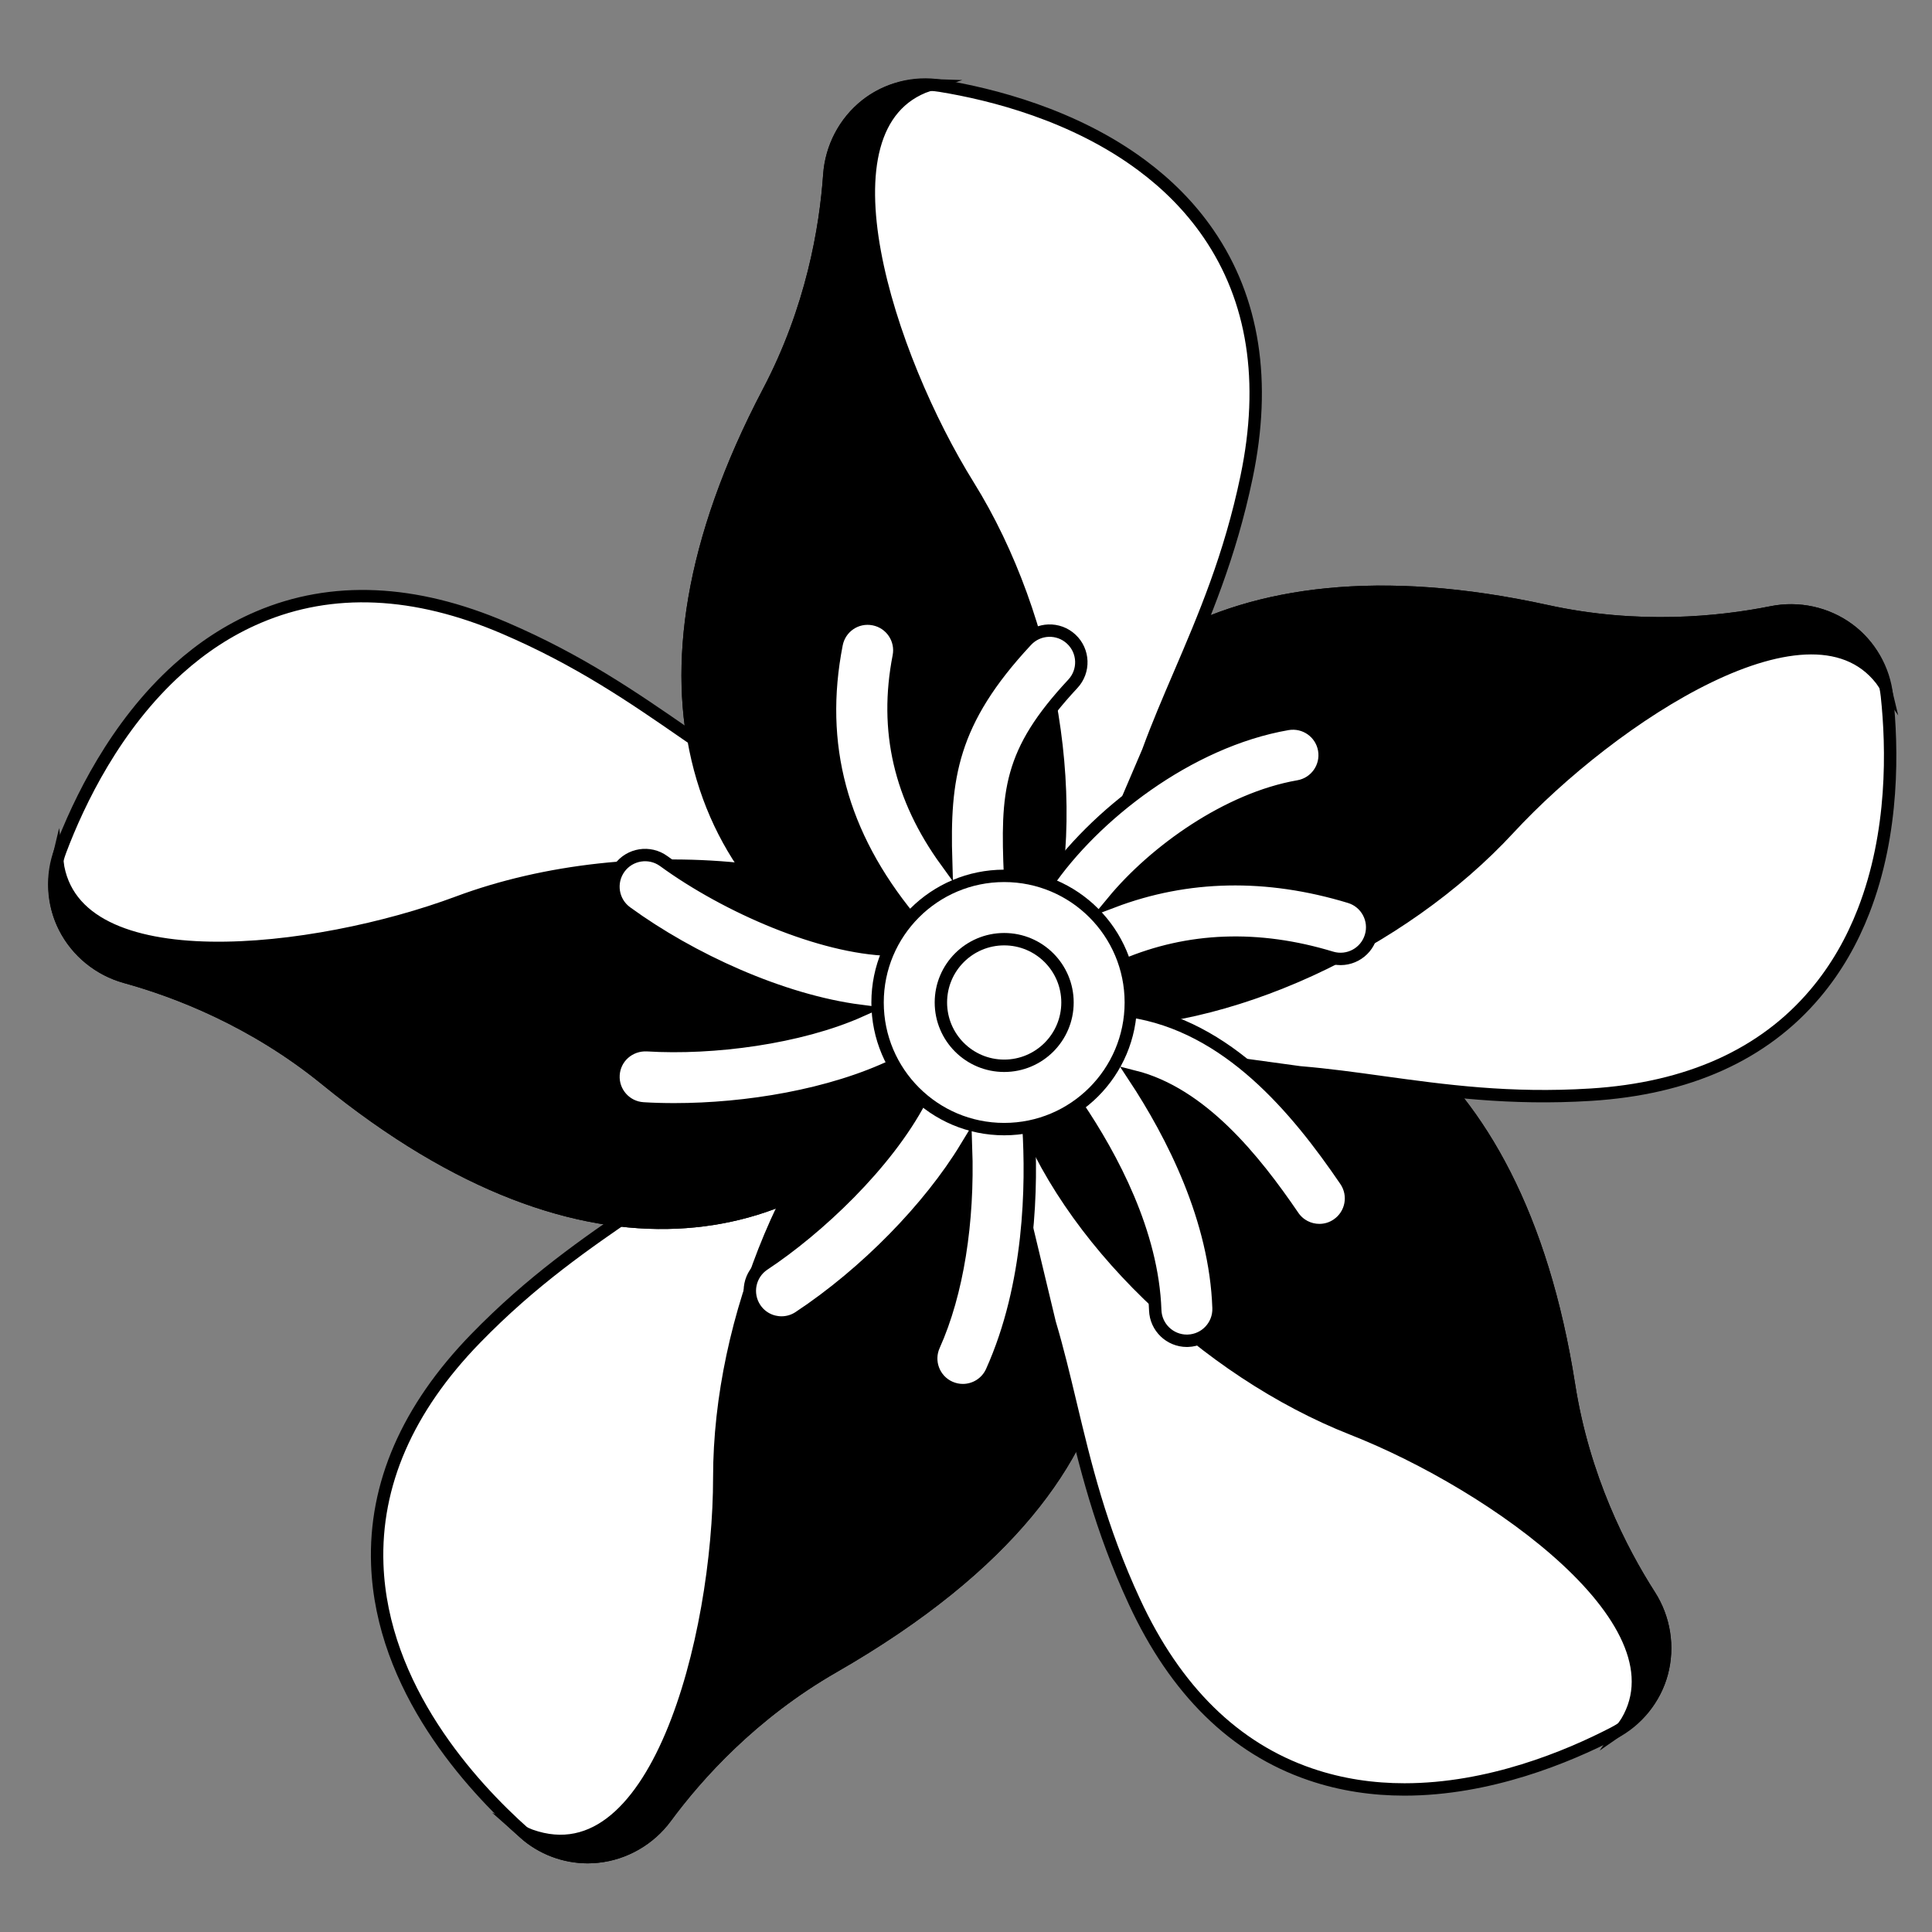 <?xml version="1.0" encoding="UTF-8"?>
<svg xmlns="http://www.w3.org/2000/svg" xmlns:xlink="http://www.w3.org/1999/xlink" version="1.1" id="Layer_1" x="0px" y="0px" width="155.904px" height="155.906px" viewBox="0 0 155.904 155.906" xml:space="preserve">
<rect x="0" y="0" width="155.904" height="155.906" fill="#808080" stroke="none"/>
<g>
	<path fill="#FFFFFF" stroke="#000000" stroke-miterlimit="10" d="M86.08,93.109c-0.206-0.361-0.495-0.67-0.846-0.894l-13.04-8.362   c-0.909-0.581-2.087-0.529-2.942,0.13L54.847,95.141c-1.098,0.783-2.212,1.547-3.346,2.32c-4.21,2.881-8.563,5.861-13.133,10.561   c-5.491,5.65-8.157,11.78-7.924,18.219c0.362,9.997,7.59,17.871,11.866,21.677c1.414,1.257,3.244,1.945,5.117,1.945   c0.265,0,0.531-0.017,0.796-0.043c2.185-0.229,4.194-1.385,5.509-3.167c2.556-3.464,6.973-8.381,13.511-12.14   C96.031,117.981,90.007,100.052,86.08,93.109z"></path>
	<path stroke="#000000" stroke-miterlimit="10" d="M48.224,149.821c2.186-0.229,4.195-1.386,5.509-3.168   c2.557-3.465,6.974-8.382,13.512-12.137c28.786-16.534,22.76-34.465,18.835-41.407c-0.206-0.361-0.496-0.67-0.846-0.894   l-12.319-7.898c-8.903,7.483-14.872,22.123-14.872,34.894c0,12.811-5.108,33.206-15.732,28.707   c1.413,1.257,3.244,1.945,5.117,1.945C47.693,149.863,47.958,149.849,48.224,149.821z"></path>
	<path fill="#FFFFFF" stroke="#000000" stroke-miterlimit="10" d="M133.116,128.732c-2.322-3.625-5.335-9.51-6.503-16.96   c-4.288-27.34-20.126-34.938-33.507-32.925c-0.535,0.08-1.028,0.327-1.412,0.706l-9.898,9.739   c-0.639,0.629-0.902,1.544-0.693,2.418l3.593,14.987c0.012,0.045,0.022,0.09,0.036,0.134c0.619,2.077,1.117,4.17,1.648,6.386   c1.186,4.963,2.41,10.096,5.169,16.044c3.31,7.149,8.079,11.832,14.176,13.916c2.538,0.87,5.11,1.224,7.613,1.224   c6.833,0,13.151-2.621,16.873-4.55c1.917-0.99,3.334-2.758,3.894-4.84C134.674,132.889,134.315,130.6,133.116,128.732z"></path>
	<path stroke="#000000" stroke-miterlimit="10" d="M126.614,111.772c-4.288-27.34-20.126-34.938-33.507-32.925   c-0.535,0.08-1.028,0.327-1.412,0.706l-9.512,9.36c3.779,10.951,15.146,21.753,26.955,26.396   c11.388,4.477,27.495,15.821,21.881,24.013c1.493-1.03,2.613-2.54,3.087-4.31c0.568-2.121,0.209-4.413-0.988-6.278   C130.794,125.105,127.781,119.223,126.614,111.772z"></path>
	<path fill="#FFFFFF" stroke="#000000" stroke-miterlimit="10" d="M142.964,49.41c-4.223,0.847-10.8,1.516-18.164-0.099   c-27.031-5.931-39.861,6.066-42.845,19.266c-0.119,0.527-0.067,1.077,0.144,1.572l5.479,12.758c0.353,0.825,1.11,1.401,2,1.524   l15.271,2.095c0.047,0.007,0.094,0.011,0.138,0.014c2.159,0.182,4.293,0.473,6.549,0.787c5.057,0.697,10.282,1.418,16.827,1.01   c7.863-0.489,13.957-3.233,18.113-8.158c1.732-2.047,2.995-4.316,3.903-6.649c2.482-6.365,2.333-13.205,1.888-17.372   c-0.227-2.145-1.357-4.108-3.096-5.386C147.402,49.468,145.136,48.973,142.964,49.41z"></path>
	<path stroke="#000000" stroke-miterlimit="10" d="M124.8,49.311c-27.031-5.932-39.861,6.066-42.845,19.265   c-0.119,0.526-0.067,1.076,0.144,1.573l5.268,12.262c11.575,0.453,25.766-6.212,34.381-15.531   c8.306-8.985,24.725-19.875,30.317-11.668c-0.419-1.766-1.416-3.357-2.894-4.442c-1.77-1.3-4.035-1.796-6.207-1.359   C138.741,50.257,132.165,50.926,124.8,49.311z"></path>
	<path fill="#FFFFFF" stroke="#000000" stroke-miterlimit="10" d="M66.925,14.106c-0.301,4.296-1.396,10.815-4.904,17.49   c-12.878,24.496-4.706,40.045,7.232,46.416c0.476,0.256,1.02,0.352,1.554,0.277l13.753-1.906c0.889-0.123,1.646-0.701,2-1.525   l6.063-14.172c0.019-0.042,0.034-0.086,0.05-0.128c0.745-2.036,1.594-4.014,2.49-6.106c2.01-4.691,4.091-9.54,5.429-15.958   c1.611-7.712,0.579-14.316-3.067-19.628c-1.517-2.213-3.371-4.032-5.381-5.525c-5.48-4.078-12.117-5.747-16.252-6.42   c-2.128-0.349-4.322,0.222-6.012,1.558C68.157,9.843,67.08,11.895,66.925,14.106z"></path>
	<path stroke="#000000" stroke-miterlimit="10" d="M62.021,31.596c-12.878,24.496-4.706,40.045,7.232,46.416   c0.476,0.256,1.02,0.352,1.554,0.277l13.218-1.833c3.503-11.043,0.832-26.492-5.872-37.267   c-6.466-10.388-12.619-29.104-3.224-32.324c-1.813-0.063-3.612,0.479-5.049,1.614c-1.724,1.364-2.802,3.416-2.957,5.627   C66.625,18.402,65.53,24.921,62.021,31.596z"></path>
	<path fill="#FFFFFF" stroke="#000000" stroke-miterlimit="10" d="M70.807,78.287c-0.535,0.074-1.078-0.021-1.554-0.275   c-6.456-3.447-11.776-9.601-13.296-18.378c-0.227-0.157-0.447-0.304-0.676-0.464c-4.198-2.902-8.539-5.902-14.565-8.487   c-7.239-3.108-13.916-3.407-19.845-0.886c-2.47,1.049-4.621,2.505-6.482,4.177C9.306,58.538,6.355,64.71,4.874,68.63   c-0.764,2.018-0.642,4.279,0.335,6.202c0.995,1.961,2.793,3.424,4.93,4.014c4.15,1.147,10.323,3.515,16.17,8.277   c21.453,17.479,38.314,12.553,46.929,2.115c0.343-0.416,0.545-0.93,0.579-1.469l0.62-9.984L70.807,78.287z"></path>
	<path stroke="#000000" stroke-miterlimit="10" d="M70.807,78.287c-0.535,0.074-1.078-0.021-1.554-0.275   c-3.44-1.836-6.544-4.46-8.944-7.815c-7.815-0.898-16.257-0.032-23.36,2.618c-11.463,4.277-31.029,6.596-32.322-3.25   c-0.423,1.764-0.248,3.635,0.582,5.268c0.994,1.961,2.793,3.424,4.93,4.014c4.15,1.147,10.323,3.514,16.168,8.275   c21.455,17.481,38.315,12.555,46.929,2.117c0.343-0.416,0.545-0.93,0.579-1.469l0.62-9.984L70.807,78.287z"></path>
	<path fill="#FFFFFF" stroke="#000000" stroke-miterlimit="10" d="M108.915,72.385c-6.707-2.036-13.125-1.896-19.113,0.369   c3.383-4.093,9.284-8.308,14.973-9.297c1.391-0.243,2.321-1.564,2.08-2.956c-0.242-1.387-1.557-2.315-2.955-2.078   c-8.066,1.403-15.689,7.458-19.396,12.9c-0.944-0.343-1.946-0.548-2.996-0.597c-0.289-6.848-0.098-10.001,5.064-15.542   c0.963-1.029,0.908-2.646-0.127-3.609c-1.029-0.96-2.646-0.91-3.61,0.127c-6.079,6.52-6.692,11.08-6.487,17.814   c-3.725-5.135-4.992-10.565-3.824-16.55c0.271-1.385-0.632-2.727-2.017-2.996c-1.399-0.274-2.725,0.633-2.996,2.018   c-1.584,8.104,0.366,15.346,5.926,22.13c-0.672,0.752-1.24,1.592-1.668,2.518c-5.507-0.159-13.095-3.428-18.211-7.151   c-1.138-0.826-2.736-0.577-3.567,0.561c-0.83,1.143-0.581,2.74,0.562,3.57c5.2,3.787,12.512,7.133,18.876,7.957   c-4.909,2.188-11.882,3.101-17.22,2.771c-1.417-0.061-2.617,0.988-2.701,2.398c-0.085,1.406,0.988,2.616,2.397,2.7   c0.808,0.052,1.653,0.073,2.521,0.073c5.758,0,12.582-1.097,17.765-3.587c0.581,1.018,1.323,1.916,2.205,2.677   c-0.032,0.052-0.083,0.083-0.112,0.139c-2.736,5.219-8.315,10.435-12.631,13.291c-1.176,0.779-1.499,2.36-0.721,3.539   c0.491,0.744,1.304,1.145,2.133,1.145c0.485,0,0.973-0.137,1.407-0.424c5.39-3.567,10.508-8.813,13.485-13.717   c0.211,6.061-0.702,11.8-2.587,15.997c-0.58,1.286-0.004,2.8,1.281,3.376c0.341,0.152,0.697,0.225,1.047,0.225   c0.974,0,1.906-0.561,2.331-1.508c3.155-7.021,3.255-15.068,2.965-19.754c1.447-0.281,2.775-0.875,3.936-1.701   c2.831,4.194,6.079,10.299,6.292,16.515c0.048,1.379,1.183,2.467,2.553,2.467c0.028,0,0.061,0,0.088-0.002   c1.41-0.048,2.515-1.231,2.467-2.64c-0.244-7.16-3.697-13.939-6.827-18.685c5.437,1.367,9.696,6.647,12.851,11.276   c0.494,0.727,1.297,1.117,2.113,1.117c0.497,0,0.995-0.141,1.436-0.445c1.166-0.791,1.467-2.382,0.674-3.547   c-3.952-5.802-9.496-12.502-17.395-13.673c0.017-0.238,0.07-0.464,0.07-0.704c0-1.057-0.207-2.054-0.504-3.01   c5.16-2.186,10.768-2.409,16.683-0.612c1.354,0.411,2.779-0.352,3.187-1.703C111.028,74.221,110.267,72.793,108.915,72.385z"></path>
	<circle fill="#FFFFFF" stroke="#000000" stroke-miterlimit="10" cx="81.034" cy="80.896" r="10.218"></circle>
	<circle fill="#FFFFFF" stroke="#000000" stroke-miterlimit="10" cx="81.034" cy="80.896" r="5.108"></circle>
</g>
</svg>
